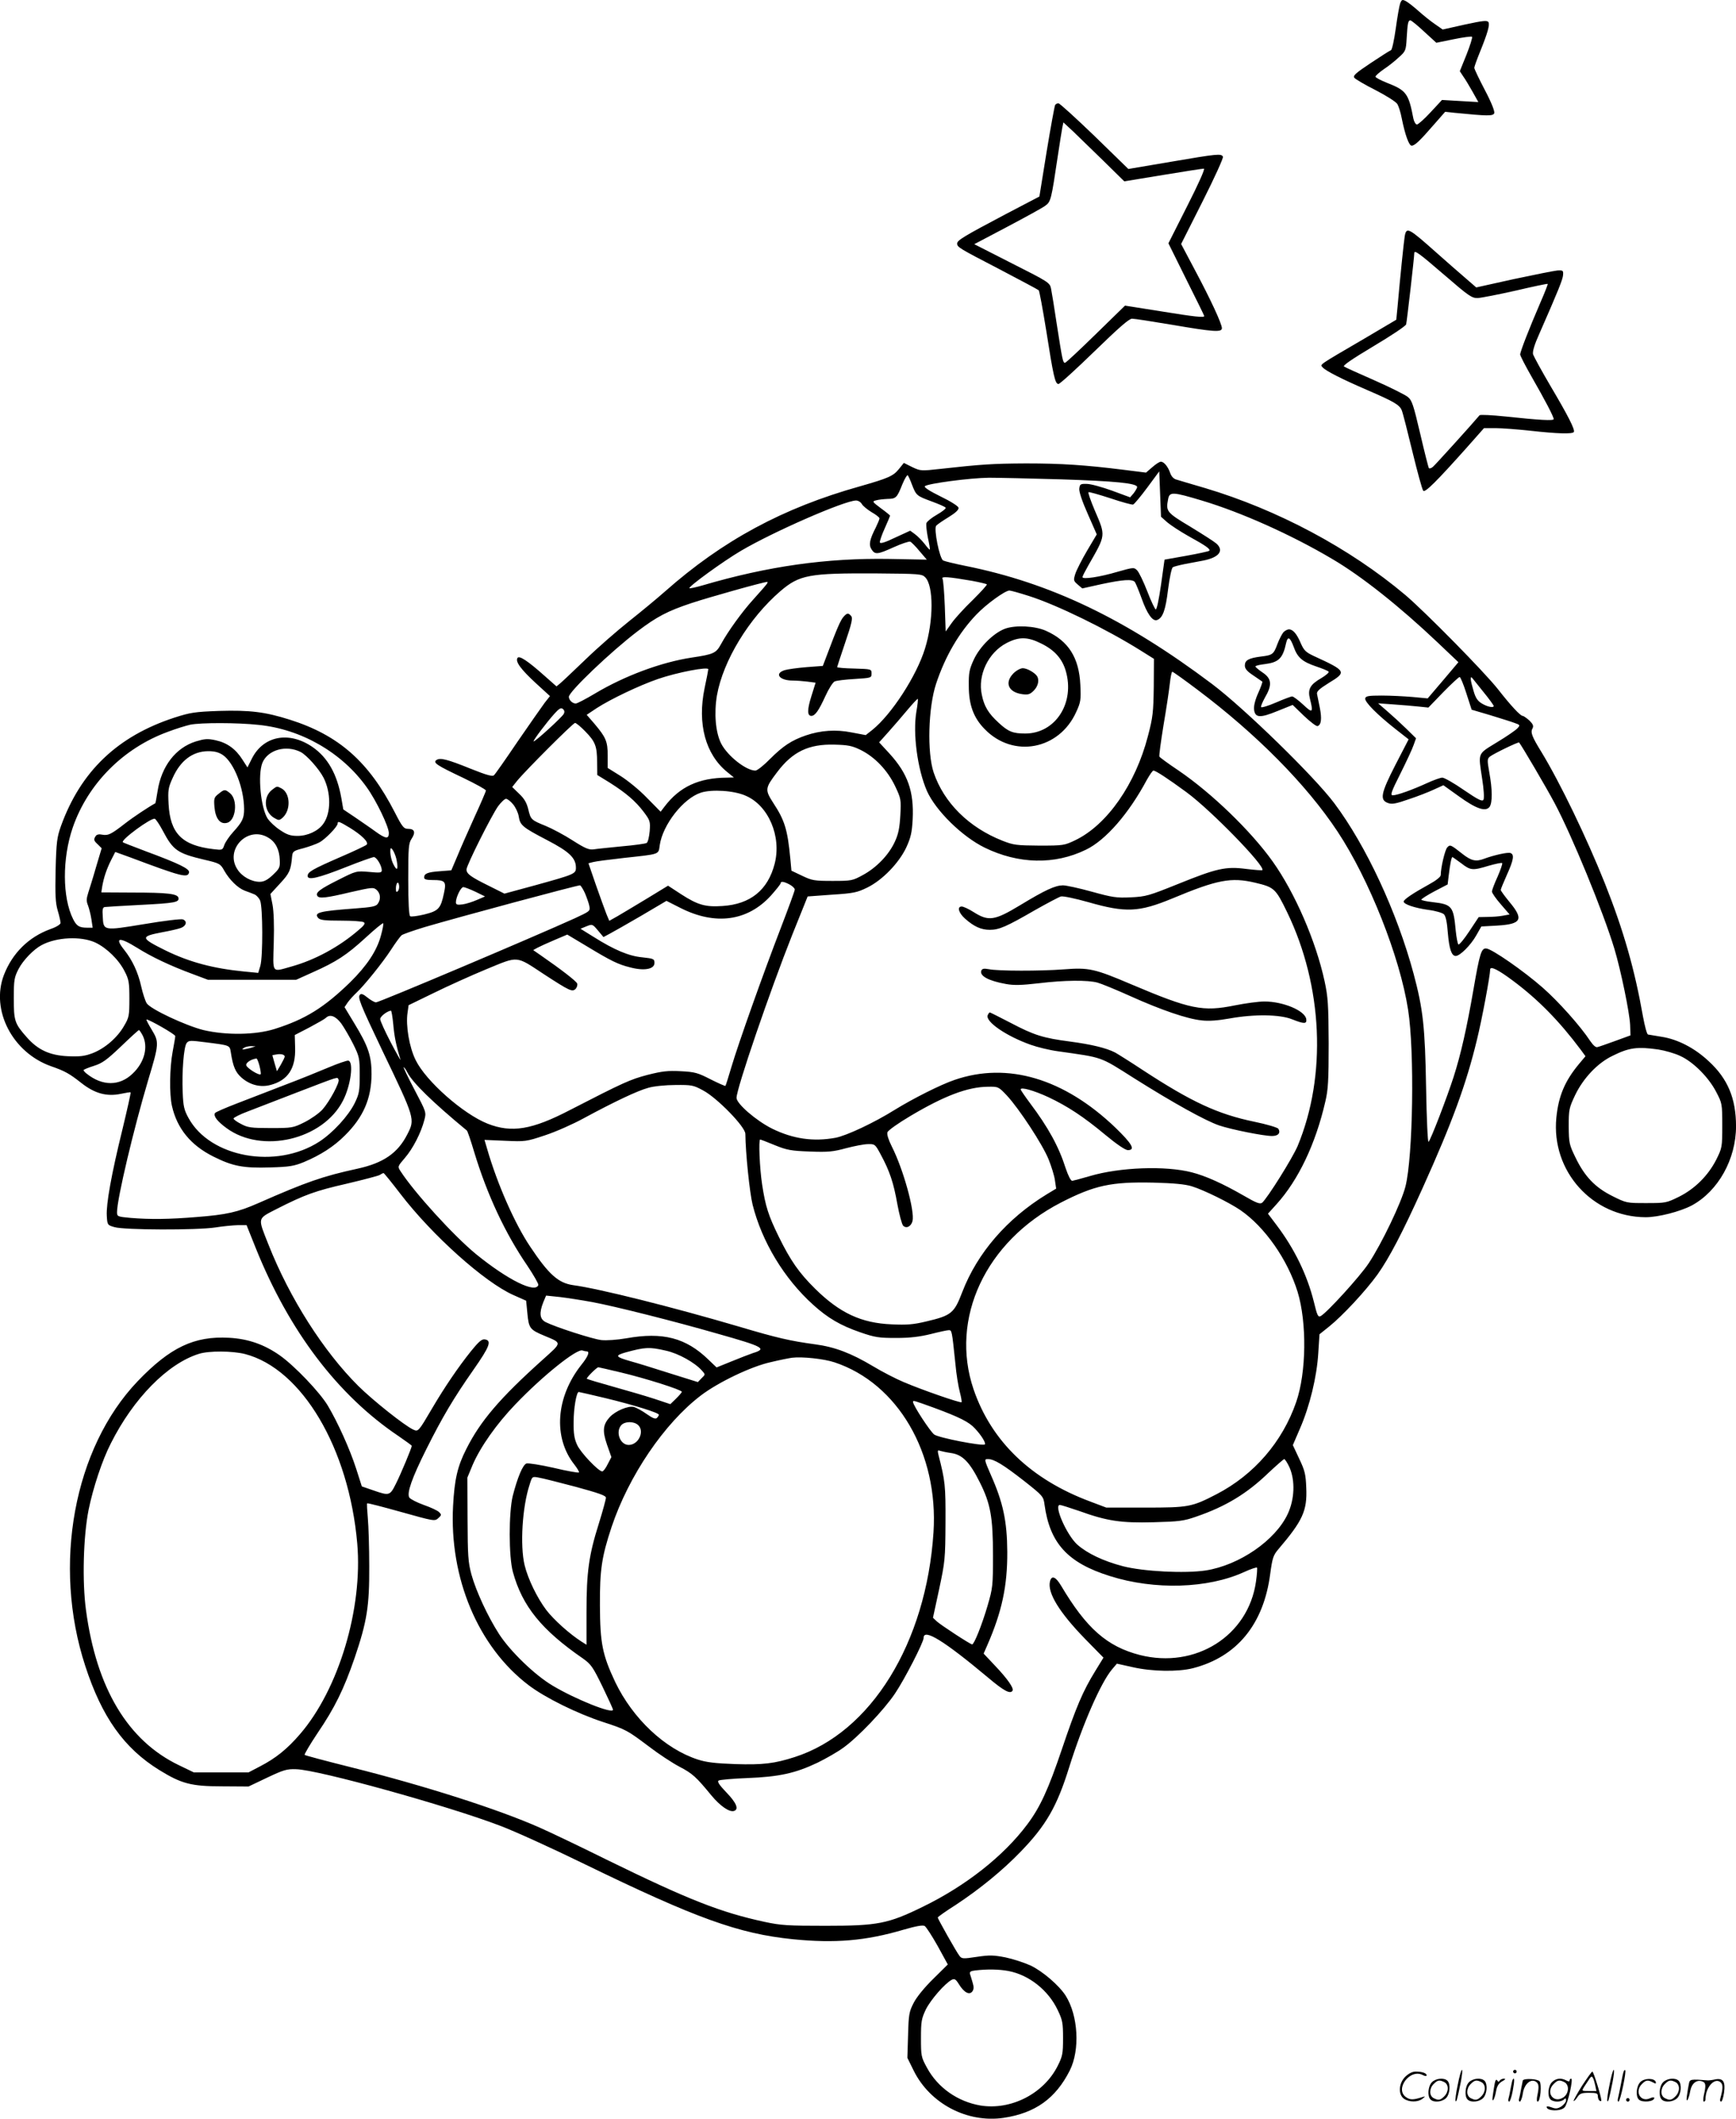 <svg version="1.0" xmlns="http://www.w3.org/2000/svg"
  viewBox="0 0 983.592 1200.191"
 preserveAspectRatio="xMidYMid meet">
<g transform="translate(-0.692,1200.527) scale(0.1,-0.1)"
fill="#000000" stroke="none">
<path d="M7940 11986 c-5 -14 -16 -78 -25 -143 -9 -65 -21 -120 -27 -122 -6
-2 -58 -35 -115 -73 -87 -58 -102 -72 -92 -84 7 -8 61 -40 121 -70 60 -31 115
-66 122 -78 7 -11 19 -48 25 -81 19 -94 41 -155 56 -155 18 0 47 28 126 119
l64 73 55 -6 c183 -18 217 -19 223 -2 4 10 -16 61 -53 131 -33 63 -60 120 -60
126 0 6 14 45 31 87 45 111 58 157 49 172 -7 11 -32 8 -134 -14 l-125 -28 -43
30 c-24 16 -66 50 -93 74 -28 25 -60 50 -73 57 -20 10 -23 9 -32 -13z m136
-160 l69 -63 98 20 c53 11 100 17 104 14 4 -4 -11 -50 -31 -101 l-38 -94 19
-29 c11 -15 35 -55 53 -87 l33 -59 -103 6 -103 6 -64 -69 c-36 -39 -71 -70
-78 -70 -7 0 -16 15 -20 33 -27 142 -40 160 -147 202 -38 15 -68 31 -68 36 0
5 21 24 47 42 26 17 65 48 86 68 38 34 40 38 44 110 5 83 8 99 21 99 5 0 41
-29 78 -64z M5985 11410 c-3 -5 -25 -124 -48 -264 l-41 -254 -195 -102 c-231
-122 -271 -146 -271 -164 0 -21 9 -26 240 -146 118 -62 218 -115 222 -119 4
-3 23 -107 43 -230 40 -256 50 -301 69 -301 8 0 99 83 204 185 138 134 196
185 213 185 13 0 116 -16 229 -35 233 -40 280 -43 280 -19 0 25 -64 163 -151
326 l-80 151 122 242 c67 133 119 247 115 253 -11 18 -30 16 -294 -29 l-242
-41 -191 186 c-106 102 -198 186 -205 186 -7 0 -16 -4 -19 -10z m276 -318
l116 -114 219 36 c120 20 225 36 232 36 8 0 -31 -87 -94 -211 l-107 -212 101
-204 c56 -112 102 -205 102 -208 0 -10 -50 -5 -247 27 l-202 32 -166 -162
c-91 -89 -169 -162 -174 -162 -12 0 -15 17 -46 215 -14 94 -29 186 -33 205 -7
34 -13 38 -221 143 l-214 109 186 98 c102 54 199 107 215 119 33 23 35 33 72
281 11 74 23 148 26 164 l6 28 57 -53 c31 -30 108 -105 172 -167z M7966 10668
c-5 -30 -26 -232 -41 -403 l-7 -71 -181 -107 c-267 -156 -251 -145 -236 -163
16 -19 108 -66 254 -129 148 -64 182 -83 194 -114 6 -14 33 -120 61 -236 28
-115 55 -214 61 -220 11 -11 76 54 244 242 l100 113 65 0 c36 0 126 -7 200
-15 153 -17 236 -19 244 -7 8 13 -33 93 -133 262 -50 85 -94 166 -98 178 -4
16 8 56 37 120 108 246 131 304 133 329 2 26 0 28 -33 26 -19 -2 -130 -24
-247 -49 l-212 -47 -68 59 c-37 32 -106 92 -153 134 -164 146 -174 151 -184
98z m224 -220 c140 -121 156 -132 190 -131 20 1 117 20 215 42 98 23 179 40
181 38 2 -1 -17 -50 -42 -107 -63 -146 -114 -277 -114 -293 0 -7 30 -65 66
-128 74 -129 124 -224 124 -238 0 -10 -78 -6 -274 15 -76 8 -142 11 -146 7
-39 -47 -251 -281 -264 -292 -9 -8 -19 -11 -23 -8 -3 4 -25 91 -49 194 -39
166 -47 191 -71 210 -15 12 -99 54 -187 93 -89 39 -167 74 -174 79 -9 5 45 42
167 115 99 59 182 114 185 124 4 15 46 379 46 403 0 20 25 2 170 -123z M6536
9359 l-36 -31 -127 16 c-217 27 -350 36 -553 36 -189 -1 -252 -5 -486 -31
-108 -12 -111 -12 -158 10 l-48 24 -29 -36 c-32 -39 -60 -51 -221 -97 -435
-122 -776 -306 -1103 -595 -44 -39 -136 -115 -204 -169 -69 -55 -179 -151
-245 -215 -67 -64 -131 -125 -143 -135 l-23 -19 -68 60 c-94 84 -144 117 -153
101 -13 -21 18 -63 102 -141 l82 -75 -30 -38 c-16 -22 -85 -120 -153 -219 -67
-99 -127 -185 -134 -191 -8 -9 -41 0 -131 36 -136 55 -174 64 -195 50 -22 -15
1 -30 153 -102 70 -34 127 -65 127 -71 0 -5 -29 -73 -65 -151 -35 -77 -79
-177 -97 -221 l-34 -80 -64 -5 c-70 -5 -90 -13 -90 -36 0 -10 13 -14 48 -14
72 0 79 -8 64 -76 -18 -85 -30 -99 -111 -119 -38 -9 -75 -14 -80 -10 -7 4 -11
77 -11 208 0 182 2 205 19 231 24 36 17 56 -19 56 -25 0 -33 9 -76 93 -147
287 -317 437 -594 525 -142 45 -227 55 -402 50 -137 -5 -163 -9 -253 -38 -322
-105 -531 -304 -643 -615 -22 -62 -26 -90 -30 -247 -3 -142 -1 -187 12 -231 9
-30 16 -62 16 -70 0 -8 -23 -23 -58 -35 -123 -45 -215 -136 -263 -260 -76
-199 49 -440 268 -517 78 -27 104 -42 170 -94 76 -60 144 -79 225 -62 28 6 53
10 55 8 2 -2 -19 -96 -46 -208 -63 -256 -93 -424 -89 -491 3 -52 4 -53 43 -64
54 -17 469 -18 572 -2 43 7 100 12 128 13 l49 0 52 -130 c189 -470 464 -833
809 -1065 41 -28 75 -53 75 -55 0 -11 -63 -162 -90 -215 -34 -68 -37 -69 -129
-37 l-64 22 -32 100 c-36 112 -105 264 -161 358 -45 75 -186 223 -270 283 -89
63 -180 95 -289 101 -197 11 -334 -54 -518 -246 -362 -379 -484 -1041 -297
-1613 94 -289 219 -466 420 -590 125 -77 180 -92 355 -92 l150 -1 105 50 c93
44 112 50 165 48 125 -3 859 -207 1155 -320 80 -30 296 -128 480 -218 629
-306 872 -394 1179 -425 239 -24 413 -9 624 53 76 22 112 28 123 22 9 -6 42
-57 74 -114 l57 -104 -82 -81 c-50 -49 -94 -103 -111 -136 -26 -50 -29 -66
-32 -183 l-4 -129 36 -73 c93 -187 303 -297 509 -267 180 27 295 110 375 268
59 117 48 311 -23 424 -37 58 -131 139 -199 171 -35 16 -99 37 -142 46 -67 13
-90 14 -163 3 -79 -12 -85 -11 -98 6 -18 23 -123 210 -123 217 0 3 46 36 103
72 136 90 264 194 368 302 144 149 205 256 274 478 77 245 179 478 242 553
l28 33 90 -20 c109 -25 257 -27 340 -6 250 64 402 249 439 536 12 88 17 104
45 137 139 163 165 219 159 350 -3 76 -8 97 -40 164 l-36 77 40 93 c56 128 96
295 104 427 l7 108 55 44 c77 62 207 202 274 295 66 93 141 236 256 491 167
370 247 589 307 838 28 113 75 365 75 398 0 22 46 -1 130 -64 141 -105 262
-228 383 -390 l27 -37 -36 -43 c-81 -97 -117 -183 -129 -305 -30 -303 204
-563 506 -564 72 0 196 32 262 67 149 81 250 262 250 448 0 158 -47 270 -155
369 -80 75 -176 124 -266 138 -37 6 -72 12 -78 13 -6 2 -18 47 -28 101 -47
267 -110 488 -216 755 -103 258 -254 571 -360 745 -53 86 -63 111 -50 133 7
14 3 24 -18 45 -16 14 -33 26 -38 26 -13 0 -67 58 -139 150 -76 97 -415 441
-526 535 -316 266 -726 484 -1136 606 -76 22 -149 44 -162 48 -15 4 -28 19
-34 37 -12 35 -35 64 -53 64 -7 0 -29 -14 -48 -31z m85 -313 c20 -17 74 -52
120 -78 100 -55 126 -74 117 -83 -3 -3 -62 -16 -129 -28 l-124 -22 -20 -143
c-12 -83 -24 -141 -30 -139 -5 2 -27 48 -48 103 -21 54 -47 108 -57 118 -18
18 -20 18 -112 -8 -101 -30 -198 -44 -198 -30 0 5 15 34 32 64 102 179 101
166 36 318 -22 52 -37 96 -34 99 2 3 58 -13 123 -34 65 -22 124 -38 130 -36 7
3 43 46 80 96 l68 92 5 -129 5 -128 36 -32z m-1447 214 c24 -62 27 -64 111
-95 41 -15 78 -31 80 -36 3 -4 -19 -22 -49 -39 -30 -17 -57 -39 -60 -48 -3 -9
1 -46 8 -82 8 -36 13 -66 11 -68 -2 -2 -15 13 -30 33 -16 20 -40 44 -55 55
l-26 19 -85 -39 c-58 -28 -85 -36 -87 -27 -1 7 11 43 28 80 16 36 30 69 30 71
0 2 -23 21 -52 42 -49 37 -51 39 -27 45 13 4 43 7 65 8 48 1 53 6 84 84 13 31
27 54 30 50 4 -5 15 -28 24 -53z m840 30 c311 -10 436 -22 436 -44 -1 -6 -10
-22 -20 -35 l-20 -23 -103 38 c-56 20 -120 38 -142 38 -36 1 -40 -1 -43 -27
-2 -17 16 -71 48 -143 l51 -116 -54 -91 c-30 -51 -60 -110 -67 -131 -12 -38
-11 -41 13 -62 l26 -22 108 24 c122 26 176 30 190 12 5 -7 22 -48 38 -92 31
-88 63 -133 88 -123 32 12 48 56 62 173 9 69 20 121 27 126 7 4 38 12 68 18
30 6 78 15 106 20 89 18 117 56 73 96 -11 10 -78 53 -147 95 -135 81 -140 87
-127 155 8 45 24 44 194 -7 223 -67 506 -194 734 -329 168 -98 386 -272 598
-473 l119 -113 -87 -103 -87 -102 -86 8 c-47 4 -125 8 -175 8 -75 0 -90 -3
-93 -16 -4 -20 69 -93 172 -174 l74 -58 -75 -145 c-83 -162 -90 -199 -41 -216
22 -8 46 -3 115 21 49 16 113 41 143 55 l55 25 88 -63 c98 -71 152 -89 174
-59 16 24 16 98 -2 195 -12 68 -12 76 3 89 22 17 162 85 166 80 12 -13 156
-258 201 -343 98 -184 275 -614 339 -826 36 -120 86 -361 89 -431 l2 -59 -85
-31 c-47 -17 -92 -33 -101 -35 -10 -4 -24 8 -42 34 -55 84 -181 225 -269 302
-108 95 -287 219 -319 222 -29 4 -38 -26 -74 -234 -37 -214 -71 -365 -112
-493 -38 -118 -129 -355 -142 -368 -5 -5 -11 133 -14 305 -6 347 -17 446 -71
648 -94 349 -269 725 -449 965 -113 151 -509 537 -692 675 -492 370 -916 573
-1400 670 -60 12 -116 26 -124 30 -21 11 -54 179 -40 197 6 7 38 29 71 49 39
24 58 42 56 53 -2 9 -44 36 -102 64 -63 31 -95 52 -89 58 15 15 257 47 363 48
52 0 234 -4 404 -9z m-1124 -140 c6 -11 31 -31 55 -46 25 -14 45 -30 45 -35 0
-6 -10 -29 -21 -52 -35 -68 -41 -98 -24 -124 20 -31 34 -29 127 13 44 20 85
33 92 31 7 -3 31 -27 53 -54 l41 -48 -211 4 c-357 6 -689 -41 -1060 -150 -38
-11 -71 -18 -74 -16 -8 8 193 154 292 212 185 109 586 284 652 285 12 0 27 -9
33 -20z m359 -415 c48 -48 48 -245 -1 -403 -47 -154 -189 -373 -298 -461 l-38
-30 -79 15 c-90 18 -176 12 -261 -17 -81 -28 -129 -60 -202 -133 -35 -36 -73
-66 -83 -66 -53 0 -158 83 -194 153 -32 63 -41 171 -24 273 35 197 182 438
360 591 108 92 162 102 543 100 243 -2 259 -3 277 -22z m265 -20 c43 -8 81
-17 84 -20 3 -3 -33 -42 -79 -88 -47 -45 -101 -104 -120 -131 l-34 -48 -5 143
c-3 79 -9 150 -13 156 -9 14 33 11 167 -12z m-1170 -27 c-10 -13 -43 -49 -72
-82 -60 -66 -141 -178 -179 -248 -29 -53 -41 -59 -168 -78 -171 -26 -379 -103
-548 -204 -52 -31 -100 -56 -108 -56 -19 0 -39 20 -39 38 0 29 239 257 389
371 108 82 170 115 306 160 103 34 402 118 429 120 5 1 1 -9 -10 -21z m1493
-59 c160 -51 440 -188 633 -309 l75 -47 -1 -159 c-2 -142 -5 -172 -33 -278
-70 -272 -231 -503 -411 -590 -63 -30 -68 -31 -205 -31 -128 1 -146 3 -209 28
-190 75 -331 215 -389 386 -38 113 -31 369 14 504 52 156 130 289 228 391 56
59 163 136 187 136 8 0 58 -14 111 -31z m-1817 -415 c0 -3 -9 -52 -21 -107
-42 -202 5 -375 128 -475 l38 -31 -40 -1 c-159 -1 -268 -52 -353 -164 l-22
-29 -78 79 c-42 44 -110 99 -150 124 l-72 45 0 70 c0 80 -10 103 -74 179 l-45
52 57 38 c79 51 240 128 347 165 111 38 285 71 285 55z m2769 -114 c337 -253
620 -539 796 -805 179 -270 354 -711 400 -1010 37 -234 28 -832 -15 -1001 -23
-91 -134 -323 -209 -436 -49 -74 -236 -279 -271 -298 -15 -8 -20 2 -39 81 -38
152 -109 299 -211 434 l-49 65 48 53 c124 137 222 342 277 582 16 67 19 120
19 330 -1 219 -4 263 -23 351 -49 227 -168 502 -295 680 -121 170 -344 386
-532 514 -57 38 -106 74 -109 79 -3 4 8 84 23 177 16 93 32 200 36 237 4 37
10 67 14 67 4 0 67 -45 140 -100z m1526 -22 l30 -93 105 -31 c58 -18 120 -37
138 -44 32 -11 33 -13 16 -31 -9 -10 -61 -46 -116 -79 -112 -69 -106 -55 -83
-209 9 -56 12 -108 7 -116 -6 -12 -29 -1 -111 55 -56 39 -111 70 -122 70 -11
0 -50 -14 -87 -31 -83 -38 -169 -69 -194 -69 -15 0 -9 19 43 122 34 68 68 141
75 162 l14 39 -57 56 c-32 31 -80 75 -108 99 l-50 43 85 -6 c47 -3 111 -9 142
-12 l58 -6 84 87 c46 47 88 86 93 86 5 0 22 -42 38 -92z m98 6 c32 -39 57 -74
57 -78 0 -12 -36 -5 -67 14 -24 14 -36 32 -47 71 -18 59 -21 88 -8 74 5 -6 34
-42 65 -81z m-3214 -110 c-21 -124 6 -326 60 -450 50 -111 198 -257 326 -320
192 -94 397 -99 575 -12 112 54 243 205 345 396 16 28 32 52 37 52 13 0 83
-46 188 -123 140 -103 450 -422 429 -441 -2 -2 -43 1 -92 7 -116 15 -167 3
-387 -86 -164 -66 -181 -71 -266 -75 -82 -4 -105 0 -221 32 -72 20 -146 36
-164 36 -44 -1 -98 -25 -243 -113 -144 -87 -178 -92 -262 -39 -28 18 -59 32
-68 32 -28 0 -18 -36 19 -69 51 -45 91 -63 140 -63 53 0 94 18 255 111 69 39
135 74 148 78 13 3 79 -11 154 -32 213 -61 287 -58 478 21 254 106 332 121
468 89 109 -26 116 -32 182 -168 202 -418 225 -925 59 -1324 -30 -70 -171
-295 -201 -321 -12 -9 -32 -2 -104 40 -120 69 -216 112 -294 132 -150 39 -409
29 -578 -21 -48 -14 -93 -26 -100 -27 -8 0 -22 27 -37 71 -39 123 -99 232
-202 369 -29 39 -53 74 -53 78 0 15 75 -6 157 -44 108 -51 197 -109 322 -213
65 -54 114 -87 128 -87 45 0 24 36 -71 128 -291 278 -610 373 -910 270 -80
-27 -238 -107 -340 -170 -115 -72 -272 -146 -335 -158 -125 -23 -240 -7 -360
52 -90 45 -201 141 -201 174 0 53 190 607 315 922 l88 219 137 10 c124 8 143
12 202 41 85 42 178 138 220 227 25 55 32 83 36 159 8 158 -28 259 -131 372
l-59 64 52 58 c28 31 76 87 107 124 31 37 58 66 60 64 2 -2 -1 -34 -8 -72z
m-1998 -13 c-11 -20 -171 -166 -171 -155 0 9 74 107 118 156 27 30 38 36 48
27 9 -7 11 -17 5 -28z m-1730 -62 c243 -24 474 -157 614 -354 54 -75 125 -223
125 -259 0 -35 -18 -33 -76 9 -27 20 -79 55 -115 80 l-67 45 -11 64 c-24 136
-77 230 -164 290 -133 91 -278 63 -343 -66 l-25 -50 -29 45 c-38 60 -87 95
-152 109 -46 10 -62 8 -112 -7 -114 -36 -194 -140 -216 -280 -6 -38 -12 -70
-13 -70 -40 -22 -126 -79 -172 -115 -80 -62 -95 -69 -129 -63 -18 4 -31 1 -37
-8 -13 -20 -11 -26 13 -48 l21 -21 -32 -107 c-17 -60 -38 -126 -45 -148 -10
-32 -10 -46 0 -70 6 -17 15 -51 19 -78 l7 -47 -30 0 c-46 0 -61 9 -81 49 -61
122 -62 343 -2 518 86 249 287 451 540 543 47 18 104 35 126 40 59 12 268 12
386 -1z m1851 -36 c58 -59 68 -85 68 -176 l1 -72 70 -43 c93 -59 146 -104 193
-166 36 -48 38 -54 34 -109 -3 -33 -10 -62 -17 -67 -7 -4 -70 -13 -140 -19
-69 -7 -141 -14 -159 -17 -27 -4 -48 4 -120 50 -48 31 -116 67 -152 82 -84 34
-86 36 -100 95 -9 37 -23 61 -52 88 l-39 38 27 34 c46 57 318 329 329 329 6 0
32 -21 57 -47z m1561 -106 c81 -40 152 -115 195 -204 34 -72 35 -77 30 -167
-4 -71 -11 -106 -31 -149 -34 -74 -103 -146 -180 -188 -60 -33 -66 -34 -173
-34 -102 0 -116 2 -172 29 l-61 29 -6 66 c-16 168 -32 219 -97 318 -48 75 -47
83 22 174 87 116 179 160 325 156 76 -2 99 -6 148 -30z m-3172 -12 c35 -19
103 -95 129 -145 43 -85 43 -200 -1 -261 -29 -41 -88 -69 -147 -69 -39 0 -60
7 -98 33 -27 17 -58 47 -70 64 -40 61 -58 250 -30 318 31 73 134 102 217 60z
m-441 -17 c63 -44 119 -186 120 -306 0 -52 -10 -73 -62 -130 -22 -24 -44 -57
-50 -73 -10 -30 -12 -30 -62 -24 -178 21 -245 89 -254 256 -4 78 -2 92 23 147
44 99 113 151 201 152 37 0 60 -6 84 -22z m2961 -230 c130 -55 205 -231 165
-386 -38 -148 -137 -229 -295 -239 -97 -7 -141 6 -234 66 l-75 49 -118 -72
c-66 -40 -140 -84 -167 -100 l-48 -27 -16 38 c-8 21 -35 94 -59 163 l-43 125
27 7 c15 4 92 14 172 23 210 23 197 18 205 73 17 116 134 265 233 297 62 20
188 12 253 -17z m-1317 -49 c14 -17 29 -48 32 -69 8 -50 21 -61 161 -134 125
-65 163 -101 163 -156 0 -35 -8 -38 -232 -100 l-173 -47 -90 45 c-101 50 -125
67 -125 92 0 23 142 306 179 358 17 23 37 42 45 42 8 0 26 -14 40 -31z m-1984
-151 c58 -110 83 -127 235 -163 86 -20 91 -23 112 -61 30 -53 77 -99 116 -114
18 -6 42 -16 55 -21 12 -5 27 -21 33 -36 15 -38 16 -317 1 -369 l-12 -40 -82
8 c-173 17 -308 53 -443 119 -143 71 -145 79 -20 103 44 8 93 19 108 25 30 12
36 38 10 48 -9 4 -109 -8 -221 -27 -232 -38 -229 -38 -233 45 -3 38 0 50 11
52 8 1 98 7 200 12 199 10 223 15 218 40 -5 23 -60 30 -260 30 l-177 1 5 33
c9 52 25 99 50 149 l24 47 83 -30 c293 -110 328 -119 335 -86 4 20 -51 48
-248 121 -68 26 -126 48 -127 50 -13 13 160 140 181 133 6 -2 27 -33 46 -69z
m1059 18 c68 -42 109 -82 95 -96 -5 -5 -72 -37 -149 -70 -158 -69 -185 -84
-185 -107 0 -26 60 -12 219 51 78 31 149 56 156 56 16 0 45 -49 45 -75 0 -14
-10 -15 -72 -9 -73 6 -73 6 -174 -45 -104 -52 -131 -72 -119 -91 10 -16 49
-12 187 21 123 28 131 29 149 13 22 -20 25 -53 6 -79 -11 -15 -35 -19 -128
-26 -201 -15 -234 -23 -210 -53 11 -13 36 -16 130 -16 64 0 122 -4 129 -9 10
-6 3 -18 -30 -45 -110 -95 -247 -169 -380 -206 -114 -32 -105 -43 -100 135 3
99 0 177 -7 215 l-12 61 55 60 c54 58 61 75 68 154 3 27 8 31 63 45 33 9 74
24 91 33 33 17 104 90 104 107 0 15 8 13 69 -24z m-462 -56 c41 -24 63 -67 65
-126 2 -42 -1 -49 -39 -85 -31 -29 -51 -39 -75 -39 -46 0 -99 29 -125 69 -76
113 58 252 174 181z m728 -132 c9 -49 1 -59 -18 -21 -14 26 -21 64 -18 88 3
21 30 -28 36 -67z m6 -171 c-8 -8 -11 -4 -11 14 0 33 14 47 18 19 2 -12 -1
-27 -7 -33z m2219 38 c17 -9 30 -22 30 -29 0 -7 -36 -105 -79 -217 -96 -249
-238 -647 -280 -788 -17 -57 -32 -106 -34 -107 -2 -2 -40 15 -84 37 -72 37
-89 42 -169 46 -73 4 -106 0 -189 -21 -98 -26 -134 -42 -437 -198 -217 -113
-332 -132 -469 -78 -138 55 -349 241 -407 360 -36 72 -57 196 -46 268 l6 43
142 69 c77 38 212 99 299 135 185 76 164 78 328 -30 143 -93 158 -100 177 -82
8 9 12 22 9 31 -6 14 -90 79 -207 160 l-42 29 23 13 c13 7 57 27 97 44 l73 31
107 -64 c142 -86 181 -105 250 -122 79 -21 137 -10 137 25 0 23 -4 25 -68 32
-76 7 -158 41 -277 116 l-74 46 34 14 c33 13 34 13 65 -24 l31 -37 34 18 c19
10 100 56 179 102 l144 85 81 -41 c197 -99 379 -74 511 71 30 34 55 65 55 70
0 12 18 10 50 -7z m-1159 -49 c10 -24 22 -57 25 -73 6 -29 3 -30 -83 -70 -231
-105 -1110 -477 -1126 -476 -10 1 -32 14 -49 28 -22 18 -34 23 -41 16 -15 -15
-2 -48 128 -321 184 -383 184 -384 140 -470 -54 -107 -136 -163 -282 -195
-197 -43 -287 -74 -562 -195 -118 -52 -182 -66 -350 -79 -155 -13 -265 -14
-374 -5 -75 7 -77 8 -77 33 0 75 95 474 176 746 63 209 63 217 20 288 -19 31
-32 57 -29 57 16 0 163 -84 163 -94 0 -6 -7 -46 -15 -89 -17 -90 -19 -241 -4
-306 29 -129 107 -224 236 -288 108 -54 168 -66 322 -61 108 3 135 8 189 30
95 40 169 87 233 151 105 104 150 209 151 347 0 103 -18 158 -98 289 l-55 91
19 28 c11 15 32 38 47 52 46 43 150 172 198 246 25 39 52 75 59 81 7 6 67 27
133 47 201 59 856 235 878 236 4 0 17 -20 28 -44z m-621 8 l55 -27 -44 -19
c-25 -11 -62 -23 -83 -26 -31 -4 -38 -1 -38 12 0 28 28 86 42 86 7 0 38 -12
68 -26z m-535 -249 c-23 -86 -79 -170 -173 -263 -148 -144 -255 -211 -430
-266 -109 -34 -273 -36 -402 -6 -100 25 -300 118 -322 152 -8 13 -22 55 -31
95 -18 81 -50 149 -96 207 -57 71 -30 76 73 12 81 -51 186 -101 313 -148 l88
-33 250 0 250 0 93 42 c135 60 193 98 300 196 52 48 97 85 100 82 3 -2 -3 -34
-13 -70z m-1618 -39 c65 -31 134 -98 167 -165 23 -44 26 -63 26 -153 0 -96 -2
-107 -30 -154 -38 -67 -109 -128 -179 -155 -45 -17 -72 -20 -141 -17 -102 5
-169 36 -232 108 -68 77 -73 92 -73 220 0 105 3 119 27 166 26 50 85 111 130
135 85 46 224 52 305 15z m1688 -463 c6 -67 15 -116 41 -200 3 -10 -22 34 -55
97 -33 63 -60 123 -60 132 -1 15 40 46 61 48 3 0 9 -35 13 -77z m-295 5 c17
-24 48 -77 68 -117 35 -71 37 -80 37 -175 0 -91 -3 -107 -28 -159 -36 -73
-124 -169 -201 -219 -244 -158 -619 -90 -741 134 -25 45 -30 67 -33 145 -5
117 6 256 22 279 12 16 21 16 107 5 142 -18 137 -16 144 -59 12 -78 26 -111
60 -141 48 -42 107 -57 164 -42 99 26 144 94 140 212 l-2 71 83 43 c45 24 87
48 93 54 23 23 55 11 87 -31z m-1125 -68 c33 -65 11 -153 -57 -217 -74 -71
-171 -71 -260 0 -10 8 -18 17 -18 20 0 3 26 14 58 24 48 15 73 33 154 110 53
51 99 93 102 93 3 0 12 -13 21 -30z m615 -70 c-14 -4 -32 -8 -40 -9 -13 -1
-13 0 0 9 8 5 26 9 40 9 l25 -1 -25 -8z m7973 -10 c38 -6 94 -22 125 -37 74
-34 161 -122 203 -204 33 -63 34 -67 34 -189 0 -124 -1 -127 -34 -194 -46 -90
-121 -165 -211 -210 -71 -35 -76 -36 -185 -36 -112 0 -113 0 -193 40 -98 49
-157 111 -209 219 -35 72 -37 81 -38 176 0 95 2 104 37 178 46 95 127 181 211
221 94 47 141 53 260 36z m-7783 -40 c0 -5 -10 -25 -22 -46 l-22 -37 -13 44
c-7 24 -13 45 -13 46 0 1 10 3 23 5 26 5 47 -1 47 -12z m-143 -52 c6 -24 9
-45 7 -48 -9 -9 -79 35 -82 51 -3 14 27 34 58 38 3 1 11 -18 17 -41z m838 -38
c30 -58 141 -167 337 -329 4 -3 23 -59 42 -123 73 -241 176 -461 301 -643 36
-54 64 -103 62 -109 -16 -49 -172 28 -352 174 -127 104 -350 349 -429 471 -17
26 -16 27 25 75 45 52 91 141 110 214 12 45 11 45 -56 173 -37 70 -64 127 -61
127 3 0 13 -14 21 -30z m1676 -102 c79 -42 239 -206 239 -246 1 -107 24 -331
41 -401 53 -210 178 -418 343 -567 83 -75 154 -117 267 -156 84 -29 105 -32
204 -32 79 0 134 7 195 22 47 12 93 22 102 22 18 0 18 2 38 -190 5 -58 17
-130 25 -160 8 -30 12 -56 10 -58 -6 -6 -225 70 -328 114 -43 18 -121 58 -174
90 -124 74 -216 109 -328 124 -140 19 -215 36 -430 100 -377 111 -796 216
-940 235 -84 12 -138 59 -244 218 -87 129 -187 356 -244 554 l-15 51 116 -5
c115 -5 119 -5 227 31 61 20 160 64 220 97 172 93 305 156 365 172 30 9 99 16
154 16 92 1 102 -1 157 -31z m1722 -30 c69 -75 200 -274 235 -360 16 -40 33
-94 36 -119 l7 -47 -53 -32 c-226 -138 -394 -333 -479 -554 -46 -120 -61 -133
-206 -167 -71 -17 -109 -20 -193 -16 -173 7 -295 64 -435 202 -92 91 -139 159
-206 295 -59 121 -75 171 -94 295 -14 92 -21 255 -11 255 3 0 40 -14 83 -32
69 -28 92 -32 199 -36 103 -4 132 -1 205 19 46 12 102 23 124 23 39 1 41 -1
72 -59 51 -94 73 -161 94 -280 11 -60 26 -116 33 -123 18 -18 45 -5 53 26 14
55 -52 294 -117 422 -19 38 -29 69 -25 81 4 11 60 51 131 93 192 114 324 164
438 165 59 1 60 1 109 -51z m-3438 -555 c180 -235 478 -502 641 -574 l72 -32
7 -72 c8 -84 14 -92 95 -126 103 -43 103 -36 -7 -135 -244 -219 -354 -348
-434 -507 -50 -98 -67 -172 -75 -322 -22 -409 142 -799 428 -1016 95 -72 276
-161 423 -209 129 -42 137 -47 258 -138 56 -43 134 -94 174 -115 73 -38 94
-57 181 -163 50 -60 103 -97 129 -87 27 10 12 46 -44 104 -41 43 -54 62 -44
68 7 4 81 11 164 14 178 7 270 27 396 87 47 23 112 60 145 84 83 59 231 214
294 308 54 80 162 290 162 315 0 55 114 -15 364 -224 91 -77 127 -96 140 -75
8 14 -28 66 -98 140 l-66 70 21 48 c83 190 114 336 113 529 -1 173 -24 280
-93 435 -38 87 -38 90 -17 90 35 0 86 -31 204 -123 108 -85 111 -89 117 -135
30 -219 131 -330 371 -405 253 -80 554 -71 760 23 37 17 70 28 73 25 2 -3 0
-39 -6 -80 -44 -307 -343 -495 -658 -415 -186 48 -303 151 -447 394 -30 50
-53 59 -62 23 -16 -64 53 -176 199 -326 l104 -106 -46 -75 c-71 -115 -109
-205 -190 -445 -76 -225 -123 -328 -196 -425 -134 -179 -347 -347 -591 -466
-198 -97 -257 -108 -551 -108 -212 0 -252 2 -345 22 -250 54 -429 124 -895
352 -159 79 -330 160 -380 182 -234 104 -653 238 -1073 343 -140 35 -256 66
-259 69 -3 3 30 59 74 125 96 141 148 247 209 424 70 206 84 292 83 519 0 106
-4 229 -8 273 -4 44 -6 82 -4 84 2 3 89 -20 193 -49 186 -52 190 -53 210 -35
19 17 19 20 5 34 -8 9 -47 27 -87 41 -39 14 -76 33 -82 42 -15 25 14 109 96
273 91 182 155 290 267 450 93 133 106 167 64 173 -16 2 -34 -13 -76 -65 -74
-92 -153 -209 -220 -323 -80 -136 -80 -136 -109 -123 -48 22 -227 164 -311
247 -197 196 -389 497 -509 801 -62 157 -65 144 49 203 156 79 215 101 395
142 93 22 177 44 186 49 9 6 19 11 22 11 3 0 46 -53 95 -117z m4485 42 c68
-21 212 -92 275 -135 138 -95 267 -279 324 -463 53 -174 50 -456 -8 -624 -78
-226 -239 -412 -451 -522 -141 -73 -159 -76 -405 -76 l-220 0 -90 34 c-336
125 -561 341 -662 636 -136 401 68 838 495 1058 191 98 285 118 522 113 117
-3 181 -9 220 -21z m-3396 -656 c128 -24 459 -107 709 -179 262 -74 281 -85
199 -110 -20 -7 -75 -28 -121 -47 l-84 -34 -46 44 c-128 124 -258 158 -466
121 -52 -9 -111 -13 -141 -10 -51 6 -261 74 -316 102 -33 17 -37 51 -13 112
l16 38 77 -8 c42 -5 126 -18 186 -29z m416 -275 c70 -15 165 -68 204 -113 20
-22 20 -22 -2 -43 l-21 -22 -163 51 c-90 29 -188 59 -218 67 -87 25 -91 32
-29 50 110 30 135 32 229 10z m-449 -4 c19 0 8 -29 -30 -76 -145 -183 -161
-412 -40 -565 17 -22 29 -42 26 -45 -3 -3 -67 8 -142 26 -75 17 -145 28 -155
25 -21 -7 -51 -79 -78 -184 -23 -96 -23 -344 1 -431 53 -193 162 -328 397
-490 45 -32 56 -47 110 -158 33 -68 60 -127 60 -132 0 -26 -213 59 -343 137
-101 60 -239 194 -302 291 -65 101 -131 244 -157 338 -19 70 -21 107 -22 314
l-1 235 29 70 c44 103 137 235 244 346 154 161 348 316 379 304 8 -3 19 -5 24
-5z m-1936 -15 c323 -84 589 -534 636 -1073 32 -369 -105 -826 -324 -1080 -73
-85 -138 -137 -227 -183 l-65 -34 -155 0 -155 0 -85 41 c-289 139 -467 436
-526 879 -22 162 -15 418 15 568 25 123 77 281 126 376 128 255 322 452 499
507 57 18 190 17 261 -1z m3340 -47 c359 -119 590 -515 561 -963 -41 -627
-354 -1134 -786 -1273 -115 -37 -181 -45 -337 -40 -113 4 -164 10 -213 26
-187 61 -367 231 -467 438 -73 155 -86 220 -87 434 -1 203 10 276 66 445 97
290 299 588 507 746 99 75 285 164 395 188 50 12 105 23 121 25 56 7 180 -6
240 -26z m-1212 -57 c143 -34 347 -99 347 -110 0 -4 -15 -21 -32 -38 l-33 -32
-90 30 c-49 16 -155 47 -234 69 -79 22 -146 42 -149 45 -5 4 56 65 65 65 2 0
59 -13 126 -29z m-85 -146 c161 -39 302 -83 302 -94 0 -4 -5 -12 -11 -18 -8
-8 -24 -2 -58 22 -25 18 -58 36 -73 40 -32 8 -103 -22 -136 -57 -39 -43 -43
-77 -16 -156 l25 -71 -21 -40 c-11 -23 -25 -41 -31 -41 -21 0 -123 107 -142
150 -16 34 -21 65 -20 130 0 78 16 170 29 170 3 0 72 -16 152 -35z m1865 -56
c140 -52 195 -79 228 -116 36 -38 63 -82 56 -90 -12 -11 -261 37 -287 56 -22
16 -119 164 -120 184 0 11 1 10 123 -34z m-1681 -96 c39 -35 3 -113 -53 -113
-49 0 -76 74 -42 112 20 22 70 23 95 1z m1774 -159 c64 -9 105 -51 162 -165
61 -121 75 -198 75 -414 0 -173 -1 -184 -31 -287 -32 -109 -76 -218 -87 -218
-10 0 -177 109 -201 131 l-21 20 35 162 c33 155 35 171 36 377 1 212 -2 236
-40 384 -6 24 -4 28 8 23 9 -3 37 -9 64 -13z m1917 -81 c33 -75 29 -181 -10
-264 -70 -150 -274 -290 -464 -320 -118 -18 -354 -6 -470 24 -111 29 -203 73
-259 123 -60 55 -134 224 -98 224 7 0 56 -16 109 -34 158 -57 237 -69 422 -64
145 4 171 7 242 32 166 57 287 130 409 248 45 42 85 77 89 78 4 0 18 -21 30
-47z m-4045 -110 c132 -36 172 -50 172 -62 0 -9 -18 -75 -40 -146 -57 -180
-70 -276 -70 -499 l0 -188 -27 17 c-69 44 -159 125 -201 180 -52 69 -104 176
-123 255 -26 110 -13 328 28 453 15 49 15 49 52 42 20 -3 114 -27 209 -52z
m2452 -2743 c117 -22 227 -109 280 -222 27 -56 30 -73 30 -159 0 -87 -3 -102
-30 -156 -79 -158 -265 -253 -438 -225 -129 22 -242 101 -303 214 -33 60 -34
67 -34 168 0 95 3 110 28 163 28 55 106 145 146 167 16 8 23 4 41 -25 29 -47
59 -63 76 -41 9 13 9 26 2 49 -5 18 -12 40 -15 49 -4 13 3 18 29 21 66 8 136
7 188 -3z M7278 8423 c-8 -10 -23 -39 -33 -65 -22 -60 -28 -64 -94 -72 -70 -9
-91 -21 -91 -51 0 -18 13 -33 48 -56 26 -18 49 -34 51 -35 2 -2 -8 -31 -23
-64 -16 -35 -26 -73 -24 -92 5 -49 32 -52 132 -11 l87 35 64 -62 c36 -34 70
-60 77 -58 21 7 25 42 13 103 -7 33 -14 69 -16 79 -3 14 13 29 66 62 104 63
101 68 -84 153 -45 21 -56 32 -73 70 -23 55 -45 81 -68 81 -9 0 -24 -8 -32
-17z m58 -80 c22 -63 49 -86 128 -113 36 -12 68 -25 71 -30 3 -4 -15 -20 -40
-35 -66 -38 -80 -64 -66 -119 20 -79 15 -83 -39 -32 -27 25 -55 46 -62 46 -7
0 -49 -16 -93 -35 -44 -19 -81 -30 -83 -25 -2 5 8 28 21 52 43 73 40 109 -13
144 -22 15 -40 30 -40 34 0 4 24 10 52 13 80 10 103 32 122 120 9 40 22 33 42
-20z M8207 7205 c-13 -13 -37 -115 -37 -157 0 -10 -28 -32 -67 -53 -89 -49
-143 -85 -143 -97 0 -15 61 -36 139 -47 41 -5 81 -17 89 -25 10 -9 18 -46 22
-104 8 -93 21 -132 45 -132 24 0 85 61 116 116 l29 51 90 5 c137 8 152 35 70
133 -27 33 -50 64 -50 69 0 5 16 43 35 86 38 84 43 115 20 123 -14 6 -94 -12
-148 -32 -47 -18 -73 -13 -124 27 -67 53 -70 54 -86 37z m79 -90 c53 -41 64
-42 156 -14 39 11 72 18 76 15 3 -3 -9 -38 -26 -77 -18 -39 -32 -77 -32 -84 0
-8 22 -40 50 -72 l50 -58 -38 -7 c-20 -4 -60 -7 -87 -7 l-50 -1 -53 -80 c-29
-44 -57 -78 -62 -75 -4 3 -11 38 -15 77 -13 140 -20 150 -132 163 -35 4 -63
10 -63 14 0 4 33 25 74 47 l75 39 6 50 c8 67 16 105 21 105 2 0 24 -16 50 -35z
M4787 8512 c-17 -18 -38 -67 -91 -208 l-27 -71 -92 -7 c-51 -4 -107 -12 -124
-17 -61 -19 -30 -59 45 -59 22 0 60 -3 84 -6 l46 -6 -24 -77 c-24 -76 -24
-111 0 -111 21 0 42 30 79 111 19 42 43 80 53 84 11 5 62 11 114 14 93 6 95 6
95 31 0 25 -1 25 -97 28 -54 1 -98 5 -98 8 0 2 21 66 46 140 37 108 43 138 34
149 -16 19 -23 19 -43 -3z M5702 8444 c-65 -24 -144 -102 -178 -176 -25 -54
-29 -75 -28 -148 0 -108 27 -181 90 -245 162 -167 423 -117 519 98 25 54 27
68 23 152 -7 154 -67 250 -195 307 -63 28 -172 33 -231 12z m206 -85 c73 -36
117 -85 137 -153 54 -182 -58 -356 -229 -356 -70 0 -96 10 -151 61 -58 53 -82
93 -95 157 -25 112 36 240 139 294 71 37 120 37 199 -3z M5749 8191 c-52 -53
-29 -107 49 -118 34 -5 45 -1 66 20 25 25 33 61 18 83 -14 20 -57 44 -80 44
-13 0 -37 -13 -53 -29z M5567 6507 c-11 -30 40 -58 140 -76 44 -8 88 -7 183 4
148 18 280 19 335 4 22 -6 105 -40 185 -76 175 -79 324 -130 405 -138 40 -5
93 -1 160 11 139 25 284 23 353 -5 68 -27 84 -27 80 1 -7 48 -131 100 -237
100 -32 0 -107 -10 -167 -22 -182 -37 -252 -23 -587 119 -209 89 -241 96 -382
85 -131 -10 -375 -10 -426 1 -28 5 -37 3 -42 -8z M5603 6254 c-14 -36 105
-118 243 -167 39 -14 109 -31 155 -37 259 -37 233 -27 432 -153 224 -141 403
-240 481 -267 68 -23 252 -60 300 -60 35 0 50 17 36 41 -5 7 -64 25 -137 40
-207 43 -355 112 -629 291 -71 47 -143 92 -159 101 -51 26 -135 46 -255 62
-153 20 -204 36 -337 106 -62 32 -115 59 -118 59 -3 0 -8 -7 -12 -16z M1547
7530 c-51 -41 -43 -127 15 -159 24 -14 28 -14 47 3 47 43 43 138 -7 165 -27
14 -25 14 -55 -9z M1245 7508 c-25 -19 -27 -26 -23 -75 6 -65 32 -99 71 -89
51 12 63 131 17 168 -28 23 -32 23 -65 -4z M1870 5959 c-52 -22 -165 -68 -250
-100 -85 -33 -208 -80 -272 -105 -65 -25 -120 -49 -123 -54 -10 -17 13 -47 65
-85 201 -148 547 -66 660 155 45 87 62 222 30 227 -8 1 -58 -16 -110 -38z m55
-69 c9 -14 -51 -125 -91 -170 -20 -22 -66 -54 -102 -72 -64 -32 -71 -33 -192
-33 -111 0 -130 3 -167 23 -24 12 -43 26 -43 31 0 5 37 24 83 41 45 17 168 65
272 105 253 97 231 90 240 75z M8266 194 c-10 -47 -15 -88 -12 -91 5 -6 9 7
30 110 7 37 10 67 6 67 -4 0 -15 -39 -24 -86z M8580 270 c0 -5 5 -10 10 -10 6
0 10 5 10 10 0 6 -4 10 -10 10 -5 0 -10 -4 -10 -10z M9126 194 c-10 -47 -15
-88 -12 -91 5 -6 9 7 30 110 7 37 10 67 6 67 -4 0 -15 -39 -24 -86z M9206 269
c-3 -8 -10 -41 -16 -74 -6 -33 -14 -68 -16 -77 -3 -10 -1 -18 3 -18 10 0 46
171 38 178 -2 3 -7 -1 -9 -9z M7969 241 c-38 -38 -41 -101 -7 -125 29 -20 79
-20 104 0 18 14 18 15 1 10 -53 -17 -69 -17 -92 -2 -69 45 21 166 94 126 12
-6 21 -7 21 -1 0 12 -25 21 -62 21 -19 0 -39 -10 -59 -29z M8970 189 c-28 -45
-49 -83 -47 -85 2 -3 12 7 21 21 14 21 24 25 66 25 43 0 50 -3 50 -19 0 -11 5
-23 10 -26 6 -3 10 -3 10 1 0 20 -44 164 -51 164 -4 0 -30 -37 -59 -81z m75 4
l7 -33 -42 0 c-42 0 -42 0 -28 23 8 12 21 32 29 44 15 25 22 18 34 -34z M8120
210 c-22 -22 -27 -79 -8 -98 19 -19 66 -14 88 8 22 22 27 79 8 98 -19 19 -66
14 -88 -8z m71 0 c25 -14 25 -54 -1 -80 -23 -23 -33 -24 -61 -10 -25 14 -25
54 1 80 23 23 33 24 61 10z M8330 210 c-22 -22 -27 -79 -8 -98 19 -19 66 -14
88 8 22 22 27 79 8 98 -19 19 -66 14 -88 -8z m71 0 c25 -14 25 -54 -1 -80 -23
-23 -33 -24 -61 -10 -25 14 -25 54 1 80 23 23 33 24 61 10z M8476 204 c-3 -16
-8 -47 -11 -69 -8 -51 10 -26 19 27 5 27 15 42 34 53 18 10 22 14 10 15 -9 0
-20 -5 -24 -11 -5 -8 -9 -8 -14 1 -5 8 -10 3 -14 -16z M8577 223 c-2 -4 -7
-26 -11 -48 -4 -22 -9 -48 -12 -57 -3 -10 -1 -18 4 -18 4 0 14 28 20 62 11 58
10 81 -1 61z M8635 220 c-1 -3 -5 -23 -9 -45 -4 -22 -9 -48 -12 -57 -3 -10 -1
-18 4 -18 5 0 13 20 17 45 7 53 44 87 74 68 17 -11 19 -28 8 -80 -4 -18 -3
-33 2 -33 16 0 24 99 11 115 -12 14 -87 18 -95 5z M8800 210 c-22 -22 -27 -79
-8 -98 7 -7 24 -12 38 -12 14 0 31 5 38 12 9 9 12 8 12 -5 0 -9 -12 -24 -26
-34 -21 -13 -32 -15 -55 -6 -16 6 -29 8 -29 3 0 -24 81 -27 102 -2 18 19 50
162 37 162 -5 0 -9 -5 -9 -10 0 -7 -6 -7 -19 0 -30 16 -59 12 -81 -10z m71 0
c29 -16 25 -65 -6 -86 -56 -37 -103 28 -55 76 23 23 33 24 61 10z M9301 211
c-23 -23 -28 -80 -9 -99 19 -19 88 -13 88 9 0 5 -11 4 -24 -2 -54 -25 -89 38
-46 81 23 23 33 24 62 9 16 -9 19 -8 16 3 -8 22 -64 22 -87 -1z M9430 210
c-22 -22 -27 -79 -8 -98 19 -19 66 -14 88 8 22 22 27 79 8 98 -19 19 -66 14
-88 -8z m71 0 c25 -14 25 -54 -1 -80 -23 -23 -33 -24 -61 -10 -25 14 -25 54 1
80 23 23 33 24 61 10z M9576 201 c-3 -14 -8 -44 -11 -66 -8 -51 10 -26 19 27
8 41 35 63 66 53 22 -7 24 -21 11 -77 -5 -22 -5 -38 0 -38 5 0 9 6 9 13 0 68
51 125 85 97 15 -13 15 -35 -1 -92 -3 -10 -1 -18 4 -18 6 0 13 23 17 50 9 63
-5 84 -49 76 -17 -4 -35 -6 -41 -6 -101 8 -104 7 -109 -19z M9220 110 c0 -5 5
-10 10 -10 6 0 10 5 10 10 0 6 -4 10 -10 10 -5 0 -10 -4 -10 -10z"/>
</g>
</svg>
